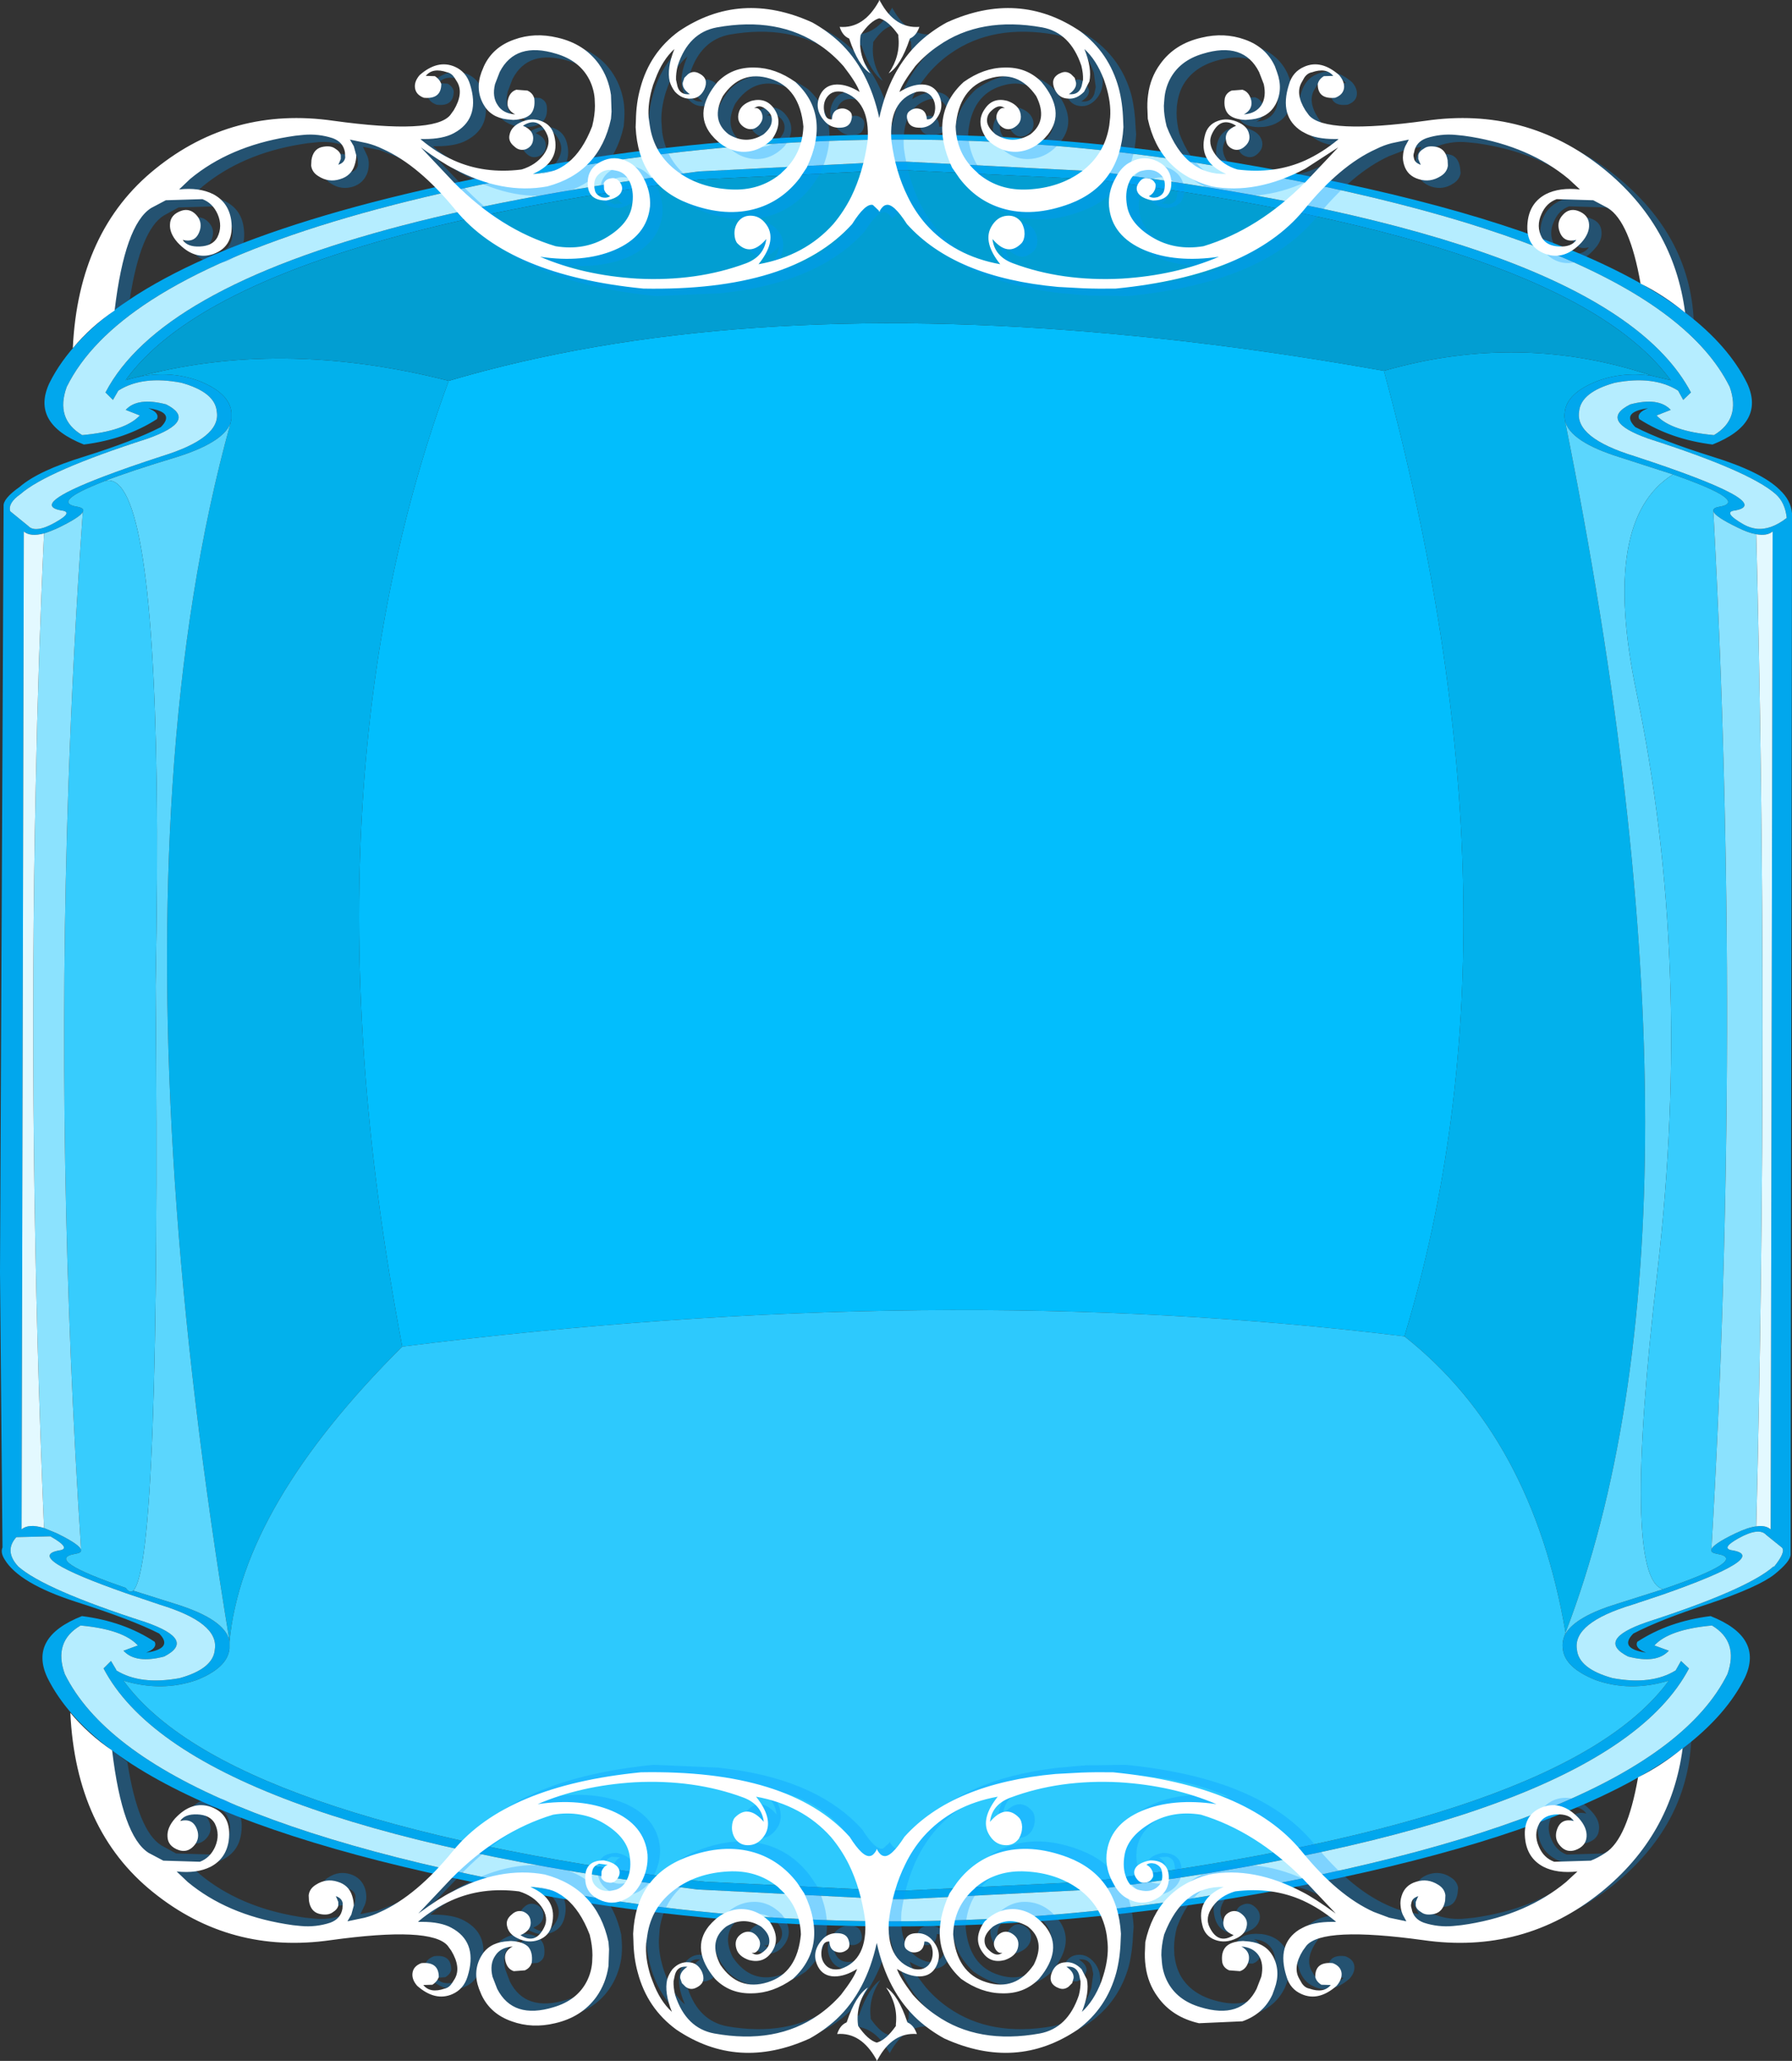 <?xml version="1.0" encoding="UTF-8" standalone="no"?>
<svg xmlns:xlink="http://www.w3.org/1999/xlink" height="372.05px" width="323.65px" xmlns="http://www.w3.org/2000/svg">
  <rect width="100%" height="100%" fill="#333333" stroke="none"/>
  <g transform="matrix(1.0, 0.0, 0.0, 1.0, 161.8, 186.0)">
    <path d="M120.85 -110.05 L120.85 -110.15 Q120.7 -110.85 120.8 -111.5 121.1 -115.05 126.8 -117.25 131.5 -118.95 136.6 -118.15 L139.95 -117.35 Q121.55 -142.6 36.4 -153.55 L36.35 -153.55 34.95 -153.65 2.1 -155.25 -1.25 -155.25 -34.15 -153.65 -35.55 -153.55 -35.65 -153.55 Q-94.05 -146.05 -121.05 -131.8 -133.2 -125.4 -138.95 -117.6 L-139.1 -117.35 -138.75 -117.45 -138.5 -117.55 -137.7 -117.75 Q-131.55 -119.3 -125.9 -117.25 -120.3 -115.05 -120.0 -111.5 L-120.0 -110.35 -120.2 -109.5 Q-121.65 -106.05 -130.0 -103.45 -138.3 -100.95 -143.05 -99.1 L-143.05 -99.05 -143.15 -99.05 Q-152.75 -95.3 -147.75 -94.5 -147.0 -94.35 -146.8 -94.05 -146.7 -93.85 -146.85 -93.55 -147.4 -92.6 -151.2 -90.75 -152.7 -90.05 -153.85 -89.7 -156.35 -89.05 -157.5 -90.05 L-157.9 90.1 Q-156.65 89.0 -153.85 89.85 L-151.55 90.8 Q-147.25 92.9 -147.15 93.85 L-147.15 93.9 Q-147.15 94.35 -148.15 94.5 -154.15 95.5 -139.1 100.65 -138.35 101.7 -137.75 101.15 L-130.3 103.5 Q-121.15 106.3 -120.35 110.25 L-120.35 110.4 -120.35 111.6 Q-120.65 115.05 -126.3 117.3 -132.6 119.5 -139.5 117.4 -121.15 142.6 -36.0 153.55 L-35.9 153.55 -34.5 153.7 -1.65 155.3 1.75 155.3 34.6 153.7 35.95 153.55 36.05 153.55 Q121.2 142.6 139.6 117.4 132.65 119.5 126.4 117.3 120.75 115.05 120.45 111.6 120.35 110.85 120.5 110.15 L120.6 109.75 120.75 109.35 121.0 108.85 Q122.85 105.8 130.35 103.5 L138.55 100.9 Q154.35 95.5 148.25 94.5 147.45 94.35 147.3 94.05 L147.3 93.7 Q147.6 92.75 151.65 90.8 153.85 89.75 155.4 89.55 157.1 89.3 158.0 90.1 L158.35 -90.05 Q157.35 -89.2 155.4 -89.55 153.95 -89.8 152.05 -90.75 147.9 -92.75 147.65 -93.7 147.5 -94.3 148.65 -94.5 154.4 -95.45 140.35 -100.35 L130.75 -103.45 Q121.75 -106.25 120.85 -110.05 M139.95 -112.0 L137.4 -111.0 Q140.0 -108.15 147.75 -107.45 152.65 -110.35 150.6 -116.15 137.1 -143.4 52.8 -156.85 1.3 -164.75 -52.0 -156.85 -110.05 -147.6 -134.5 -131.8 -145.55 -124.65 -149.75 -116.15 -151.85 -110.35 -146.95 -107.45 -139.2 -108.15 -136.55 -111.0 L-139.1 -112.0 Q-136.95 -114.35 -131.8 -113.0 -125.95 -110.05 -135.2 -106.8 -153.4 -100.95 -158.1 -96.8 -160.4 -95.2 -159.95 -93.7 L-156.7 -91.05 Q-155.85 -90.1 -153.85 -90.75 -152.95 -91.05 -151.8 -91.7 -148.4 -93.6 -150.75 -93.85 -156.4 -94.9 -143.15 -99.95 -138.85 -101.6 -132.55 -103.65 -121.85 -106.95 -122.65 -111.7 -122.95 -115.2 -129.05 -116.9 -136.05 -118.25 -140.4 -115.5 L-140.45 -115.45 -141.4 -113.8 -142.75 -115.15 Q-137.95 -124.35 -124.85 -131.8 -97.85 -147.2 -35.55 -155.05 L-1.25 -156.8 1.9 -156.8 2.1 -156.8 36.35 -155.05 Q128.7 -143.4 143.6 -115.15 L142.2 -113.8 141.3 -115.45 141.25 -115.5 Q136.85 -118.25 129.85 -116.9 123.7 -115.2 123.4 -111.7 122.65 -106.95 133.4 -103.65 159.05 -95.25 151.6 -93.85 149.15 -93.6 153.15 -91.3 154.25 -90.7 155.4 -90.55 158.0 -90.25 160.9 -92.5 160.6 -95.3 158.9 -96.8 154.2 -100.95 135.95 -106.8 126.75 -110.05 132.65 -113.0 137.75 -114.35 139.95 -112.0 M134.25 -110.35 Q133.75 -111.5 135.85 -112.3 130.85 -111.6 133.55 -108.9 138.4 -106.4 147.35 -103.6 156.3 -100.85 159.6 -97.6 161.65 -95.7 161.85 -93.35 L161.6 94.65 Q161.55 95.9 158.7 98.2 155.8 100.5 146.9 103.5 138.0 106.4 133.2 108.9 130.5 111.6 135.5 112.35 133.4 111.55 133.9 110.4 139.55 106.7 147.15 105.75 156.75 109.55 153.35 116.85 139.85 144.05 55.6 157.55 -0.9 166.0 -55.55 157.55 -139.8 144.05 -153.25 116.85 -156.65 109.55 -147.0 105.75 -139.45 106.7 -133.85 110.4 -133.35 111.55 -135.4 112.35 -130.4 111.6 -133.05 108.9 -137.95 106.4 -148.15 103.15 -158.35 99.85 -160.95 95.55 -161.75 94.3 -161.35 93.35 L-161.8 43.65 -161.15 -94.6 Q-161.3 -95.95 -158.25 -98.1 -154.85 -101.05 -146.5 -103.6 -137.6 -106.4 -132.75 -108.9 -130.05 -111.6 -135.0 -112.3 -132.95 -111.5 -133.45 -110.35 -139.1 -106.7 -146.65 -105.75 -156.25 -109.55 -152.9 -116.8 -148.9 -124.9 -138.6 -131.8 -114.35 -148.05 -55.15 -157.5 1.3 -165.95 56.0 -157.5 140.25 -144.05 153.75 -116.8 157.1 -109.55 147.5 -105.75 139.9 -106.7 134.25 -110.35 M158.5 96.8 L158.6 96.85 Q160.75 94.2 160.05 93.4 L157.2 91.1 Q155.9 89.65 152.2 91.7 148.8 93.6 151.2 93.9 157.8 95.1 138.55 101.85 L133.0 103.7 Q122.25 106.95 123.0 111.75 123.3 115.25 129.45 116.95 136.5 118.25 140.85 115.55 L140.9 115.45 141.8 113.85 143.25 115.2 Q128.35 143.45 35.95 155.1 L1.75 156.85 -1.45 156.85 -1.65 156.85 -35.9 155.1 Q-128.25 143.45 -143.1 115.2 L-141.75 113.85 -140.8 115.45 -140.8 115.55 Q-136.45 118.25 -129.35 116.95 -123.25 115.25 -123.0 111.75 -122.25 106.95 -132.9 103.7 L-139.1 101.6 Q-157.65 95.1 -151.15 93.9 -148.75 93.6 -152.7 91.35 L-158.85 91.5 Q-161.1 94.0 -158.5 96.8 -153.8 100.95 -135.5 106.85 -126.3 110.05 -132.15 113.05 -137.3 114.4 -139.5 112.0 L-136.9 111.05 Q-139.55 108.15 -147.25 107.45 -152.2 110.35 -150.1 116.2 -136.65 143.45 -52.4 156.9 -0.9 164.8 52.4 156.9 136.7 143.45 150.2 116.2 152.25 110.35 147.4 107.45 139.65 108.15 137.0 111.05 L139.6 112.0 Q137.4 114.4 132.25 113.05 126.35 110.05 135.6 106.85 153.8 100.95 158.5 96.8" fill="#01a7ed" fill-rule="evenodd" stroke="none"/>
    <path d="M139.95 -112.0 Q137.75 -114.35 132.65 -113.0 126.75 -110.05 135.95 -106.8 154.2 -100.95 158.9 -96.8 160.6 -95.3 160.9 -92.5 158.0 -90.25 155.4 -90.55 154.25 -90.7 153.15 -91.3 149.15 -93.6 151.6 -93.85 159.05 -95.25 133.4 -103.65 122.65 -106.95 123.4 -111.7 123.7 -115.2 129.85 -116.9 136.85 -118.25 141.25 -115.5 L141.3 -115.45 142.2 -113.8 143.6 -115.15 Q128.7 -143.4 36.35 -155.05 L2.1 -156.8 1.9 -156.8 -1.25 -156.8 -35.55 -155.05 Q-97.85 -147.2 -124.85 -131.8 -137.95 -124.35 -142.75 -115.15 L-141.4 -113.8 -140.45 -115.45 -140.4 -115.5 Q-136.05 -118.25 -129.05 -116.9 -122.95 -115.2 -122.65 -111.7 -121.85 -106.95 -132.55 -103.65 -138.85 -101.6 -143.15 -99.95 -156.4 -94.9 -150.75 -93.85 -148.4 -93.6 -151.8 -91.7 -152.95 -91.05 -153.85 -90.75 -155.85 -90.1 -156.7 -91.05 L-159.95 -93.7 Q-160.4 -95.2 -158.1 -96.8 -153.4 -100.95 -135.2 -106.8 -125.95 -110.05 -131.8 -113.0 -136.95 -114.35 -139.1 -112.0 L-136.55 -111.0 Q-139.2 -108.15 -146.95 -107.45 -151.85 -110.35 -149.75 -116.15 -145.55 -124.65 -134.5 -131.8 -110.05 -147.6 -52.0 -156.85 1.3 -164.75 52.8 -156.85 137.1 -143.4 150.6 -116.15 152.65 -110.35 147.75 -107.45 140.0 -108.15 137.4 -111.0 L139.95 -112.0 M158.5 96.8 Q153.8 100.95 135.6 106.85 126.35 110.05 132.25 113.05 137.4 114.4 139.6 112.0 L137.0 111.05 Q139.65 108.15 147.4 107.45 152.25 110.35 150.2 116.2 136.7 143.45 52.4 156.9 -0.9 164.8 -52.4 156.9 -136.65 143.45 -150.1 116.2 -152.2 110.35 -147.25 107.45 -139.55 108.15 -136.9 111.05 L-139.5 112.0 Q-137.3 114.4 -132.15 113.05 -126.3 110.05 -135.5 106.85 -153.8 100.95 -158.5 96.8 -161.1 94.0 -158.85 91.5 L-152.7 91.35 Q-148.75 93.6 -151.15 93.9 -157.65 95.1 -139.1 101.6 L-132.9 103.7 Q-122.25 106.95 -123.0 111.75 -123.25 115.25 -129.35 116.95 -136.45 118.25 -140.8 115.55 L-140.8 115.45 -141.75 113.85 -143.1 115.2 Q-128.25 143.45 -35.9 155.1 L-1.65 156.85 -1.45 156.85 1.75 156.85 35.95 155.1 Q128.35 143.45 143.25 115.2 L141.8 113.85 140.9 115.45 140.85 115.55 Q136.5 118.25 129.45 116.95 123.3 115.25 123.0 111.75 122.25 106.95 133.0 103.7 L138.55 101.85 Q157.8 95.1 151.2 93.9 148.8 93.6 152.2 91.7 155.9 89.65 157.2 91.1 L160.05 93.4 Q160.75 94.2 158.6 96.85 L158.5 96.8" fill="#b5edff" fill-rule="evenodd" stroke="none"/>
    <path d="M121.0 108.85 L120.75 109.35 120.9 108.8 121.0 108.85" fill="#42cffd" fill-rule="evenodd" stroke="none"/>
    <path d="M136.6 -118.15 Q131.5 -118.95 126.8 -117.25 121.1 -115.05 120.8 -111.5 120.7 -110.85 120.85 -110.15 L120.85 -110.05 Q149.75 33.65 120.95 108.75 114.95 73.45 91.85 55.25 114.9 -20.55 88.15 -119.05 112.85 -126.15 136.6 -118.15 M-120.35 110.4 L-120.35 110.25 Q-134.95 21.65 -130.65 -44.1 -128.3 -80.25 -120.2 -109.5 L-120.0 -110.35 -120.0 -111.5 Q-120.3 -115.05 -125.9 -117.25 -131.55 -119.3 -137.7 -117.75 -111.45 -125.05 -80.75 -117.25 -93.25 -83.4 -96.1 -44.1 -99.5 2.6 -89.15 57.1 -118.05 85.85 -120.35 110.4 M-138.75 -117.45 L-139.1 -117.35 -138.95 -117.6 -138.75 -117.45" fill="#02b1ec" fill-rule="evenodd" stroke="none"/>
    <path d="M88.15 -119.05 Q114.9 -20.55 91.85 55.25 7.4 44.9 -89.15 57.1 -99.5 2.6 -96.1 -44.1 -93.25 -83.4 -80.75 -117.25 -30.15 -132.2 39.95 -125.65 63.0 -123.55 88.15 -119.05" fill="#02befd" fill-rule="evenodd" stroke="none"/>
    <path d="M120.75 109.35 L120.6 109.75 120.5 110.15 Q120.35 110.85 120.45 111.6 120.75 115.05 126.4 117.3 132.65 119.5 139.6 117.4 121.2 142.6 36.05 153.55 L35.95 153.55 34.6 153.7 1.75 155.3 -1.65 155.3 -34.5 153.7 -35.9 153.55 -36.0 153.55 Q-121.15 142.6 -139.5 117.4 -132.6 119.5 -126.3 117.3 -120.65 115.05 -120.35 111.6 L-120.35 110.4 Q-118.05 85.85 -89.15 57.1 7.4 44.9 91.85 55.25 114.95 73.45 120.95 108.75 L120.9 108.8 120.75 109.35" fill="#2dc9fd" fill-rule="evenodd" stroke="none"/>
    <path d="M-137.7 -117.75 L-138.5 -117.55 -138.75 -117.45 -138.95 -117.6 Q-133.2 -125.4 -121.05 -131.8 -94.05 -146.05 -35.65 -153.55 L-35.55 -153.5 -35.55 -153.55 -34.15 -153.65 -1.25 -155.25 2.1 -155.25 34.95 -153.65 36.35 -153.55 36.4 -153.55 Q121.55 -142.6 139.95 -117.35 L136.6 -118.15 Q112.85 -126.15 88.15 -119.05 63.0 -123.55 39.95 -125.65 -30.15 -132.2 -80.75 -117.25 -111.45 -125.05 -137.7 -117.75" fill="#029ed2" fill-rule="evenodd" stroke="none"/>
    <path d="M120.85 -110.05 Q121.75 -106.25 130.75 -103.45 L140.35 -100.35 Q127.25 -92.2 133.75 -61.05 143.95 -12.0 137.55 43.45 131.1 98.9 138.55 100.9 L130.35 103.5 Q122.85 105.8 121.0 108.85 L120.9 108.8 120.95 108.75 Q149.75 33.65 120.85 -110.05 M-120.35 110.25 Q-121.15 106.3 -130.3 103.5 L-137.75 101.15 Q-132.75 96.6 -133.7 -8.0 -133.3 -28.3 -133.5 -44.1 -134.3 -102.2 -143.05 -99.1 -138.3 -100.95 -130.0 -103.45 -121.65 -106.05 -120.2 -109.5 -128.3 -80.25 -130.65 -44.1 -134.95 21.65 -120.35 110.25" fill="#5bd6fd" fill-rule="evenodd" stroke="none"/>
    <path d="M140.35 -100.35 Q154.4 -95.45 148.65 -94.5 147.5 -94.3 147.65 -93.7 152.75 0.85 147.3 93.7 L147.3 94.05 Q147.45 94.35 148.25 94.5 154.35 95.5 138.55 100.9 131.1 98.9 137.55 43.45 143.95 -12.0 133.75 -61.05 127.25 -92.2 140.35 -100.35 M-137.75 101.15 Q-138.35 101.7 -139.1 100.65 -154.15 95.5 -148.15 94.5 -147.15 94.35 -147.15 93.9 L-147.15 93.85 Q-151.75 23.7 -149.45 -44.1 -148.6 -69.0 -146.85 -93.55 -146.7 -93.85 -146.8 -94.05 -147.0 -94.35 -147.75 -94.5 -152.75 -95.3 -143.15 -99.05 L-143.05 -99.05 -143.05 -99.1 Q-134.3 -102.2 -133.5 -44.1 -133.3 -28.3 -133.7 -8.0 -132.75 96.6 -137.75 101.15" fill="#37ccfd" fill-rule="evenodd" stroke="none"/>
    <path d="M147.65 -93.7 Q147.9 -92.75 152.05 -90.75 153.95 -89.8 155.4 -89.55 157.65 -1.2 155.4 89.55 153.85 89.75 151.65 90.8 147.6 92.75 147.3 93.7 152.75 0.85 147.65 -93.7 M-147.15 93.85 Q-147.25 92.9 -151.55 90.8 L-153.85 89.85 Q-156.75 21.25 -155.35 -44.1 -154.9 -67.1 -153.85 -89.7 -152.7 -90.05 -151.2 -90.75 -147.4 -92.6 -146.85 -93.55 -148.6 -69.0 -149.45 -44.1 -151.75 23.7 -147.15 93.85" fill="#8be2fe" fill-rule="evenodd" stroke="none"/>
    <path d="M155.4 -89.55 Q157.35 -89.2 158.35 -90.05 L158.0 90.1 Q157.1 89.3 155.4 89.55 157.65 -1.2 155.4 -89.55 M-153.85 89.85 Q-156.65 89.0 -157.9 90.1 L-157.5 -90.05 Q-156.35 -89.05 -153.85 -89.7 -154.9 -67.1 -155.35 -44.1 -156.75 21.25 -153.85 89.85" fill="#e3f9ff" fill-rule="evenodd" stroke="none"/>
    <path d="M-6.15 -177.6 L-6.2 -177.75 Q-7.35 -178.2 -7.9 -179.8 -3.55 -179.45 -0.8 -184.4 L-0.75 -184.45 -0.7 -184.5 -0.7 -184.65 -0.7 -184.55 -0.6 -184.65 -0.6 -184.5 -0.6 -184.45 -0.55 -184.4 Q2.2 -179.45 6.55 -179.8 5.95 -178.2 4.85 -177.75 L4.8 -177.6 Q3.15 -172.85 1.0 -171.4 3.1 -174.6 2.75 -178.1 L2.75 -178.4 Q0.95 -180.95 -0.7 -181.35 -2.35 -180.95 -4.1 -178.4 L-4.1 -178.1 Q-4.5 -174.6 -2.35 -171.4 -4.5 -172.85 -6.15 -177.6 M130.85 -147.1 L128.2 -148.55 121.6 -148.75 Q119.7 -148.05 118.85 -146.0 117.85 -143.85 118.9 -141.85 119.75 -140.25 122.1 -140.15 124.3 -140.05 125.15 -141.35 122.65 -140.7 122.05 -143.3 121.65 -144.75 122.8 -145.9 123.9 -147.1 125.4 -146.6 127.35 -145.95 127.45 -144.15 127.6 -142.55 126.1 -140.95 123.1 -137.65 119.6 -138.8 115.75 -140.25 116.45 -145.0 116.9 -148.15 119.65 -149.6 122.15 -150.95 125.85 -150.5 L123.8 -152.35 Q116.7 -158.2 106.15 -159.95 L104.85 -160.15 103.35 -160.3 Q100.65 -160.6 98.05 -159.7 96.15 -159.0 95.85 -157.2 L95.8 -156.2 Q95.9 -155.45 96.7 -155.05 L97.05 -154.95 96.85 -155.35 96.65 -156.05 96.65 -156.65 Q96.7 -157.3 97.65 -157.85 98.5 -158.45 100.0 -158.1 101.55 -157.8 101.9 -155.75 L102.0 -154.75 Q101.8 -153.55 100.65 -152.85 98.8 -151.65 96.75 -152.3 94.7 -152.95 94.1 -154.95 93.8 -155.8 93.85 -156.7 93.9 -157.5 94.25 -158.25 L94.9 -159.5 91.9 -158.9 89.05 -157.8 Q82.5 -154.8 75.9 -146.7 66.25 -134.95 41.95 -132.55 L34.65 -132.65 34.3 -132.7 34.05 -132.7 29.5 -133.1 Q12.45 -135.15 4.25 -144.25 1.85 -148.05 0.5 -147.65 L-0.6 -146.6 -0.6 -146.4 -0.7 -146.5 -0.7 -146.4 -0.7 -146.6 Q-1.35 -147.55 -1.85 -147.65 -3.2 -148.05 -5.6 -144.25 -13.3 -135.65 -28.9 -133.4 L-31.65 -133.05 -43.3 -132.55 Q-67.6 -134.95 -77.25 -146.7 -83.85 -154.8 -90.4 -157.8 L-93.2 -158.9 -96.25 -159.5 -95.65 -158.25 Q-95.25 -157.5 -95.2 -156.7 -95.15 -155.8 -95.4 -154.95 -96.05 -152.95 -98.05 -152.3 -100.15 -151.65 -102.0 -152.85 -103.2 -153.55 -103.35 -154.75 L-103.3 -155.75 Q-102.95 -157.8 -101.45 -158.1 -99.9 -158.45 -99.0 -157.85 -98.1 -157.3 -98.0 -156.65 L-98.0 -156.05 -98.2 -155.35 -98.4 -154.95 -98.05 -155.05 Q-97.3 -155.45 -97.15 -156.2 L-97.2 -157.2 Q-97.55 -159.0 -99.45 -159.7 -102.0 -160.6 -104.7 -160.3 L-106.2 -160.15 -107.5 -159.95 Q-118.1 -158.2 -125.2 -152.35 L-127.2 -150.5 Q-123.5 -150.95 -121.0 -149.6 -118.25 -148.15 -117.8 -145.0 -117.1 -140.25 -120.95 -138.8 -124.45 -137.65 -127.45 -140.95 -128.95 -142.55 -128.85 -144.15 -128.8 -145.95 -126.75 -146.6 -125.3 -147.1 -124.15 -145.9 -123.05 -144.75 -123.4 -143.3 -124.1 -140.7 -126.5 -141.35 -125.7 -140.05 -123.45 -140.15 -121.15 -140.25 -120.3 -141.85 -119.3 -143.85 -120.25 -146.0 -121.05 -148.05 -122.95 -148.75 L-129.55 -148.55 -132.2 -147.1 Q-136.4 -144.5 -138.35 -132.05 L-144.8 -127.05 -147.0 -124.95 Q-145.35 -143.0 -131.4 -154.25 -117.5 -165.45 -99.3 -162.95 -81.15 -160.35 -78.2 -163.85 L-77.55 -164.8 Q-75.7 -167.75 -76.95 -169.85 L-77.35 -170.6 Q-77.95 -171.45 -78.8 -171.7 -81.35 -172.5 -82.65 -171.0 L-80.95 -170.9 Q-80.05 -170.4 -79.85 -169.55 -79.85 -166.7 -82.95 -167.1 -84.45 -167.65 -84.6 -168.85 -84.75 -170.0 -83.75 -171.15 -80.5 -174.0 -77.35 -172.6 -75.35 -171.75 -74.6 -169.4 -72.75 -163.65 -76.95 -161.0 L-77.55 -160.65 Q-79.5 -159.6 -82.9 -159.6 L-83.6 -159.6 -83.45 -159.45 Q-80.7 -157.15 -77.55 -155.75 -72.05 -153.25 -65.3 -154.1 -62.75 -154.95 -61.3 -156.75 -59.85 -158.8 -60.8 -160.65 -62.35 -163.7 -65.05 -161.95 -62.95 -161.1 -63.25 -159.25 -63.5 -158.15 -64.6 -157.75 -65.75 -157.35 -66.65 -158.2 -67.75 -159.15 -67.45 -160.45 -67.15 -161.85 -65.65 -162.5 -63.65 -163.55 -61.75 -162.85 -59.9 -162.15 -59.4 -160.15 -58.25 -155.55 -63.25 -153.25 -56.0 -153.05 -52.55 -161.9 -52.05 -163.85 -52.0 -165.6 L-52.15 -166.85 Q-52.3 -168.75 -53.1 -170.3 -54.8 -173.7 -59.1 -175.0 -66.45 -177.2 -69.25 -171.7 L-70.1 -169.45 Q-70.65 -167.15 -69.65 -165.7 -68.65 -164.2 -66.5 -164.05 -68.1 -164.9 -67.8 -166.5 -67.55 -168.05 -66.25 -168.45 L-64.25 -168.3 Q-63.2 -167.85 -63.05 -166.85 -62.85 -165.05 -63.7 -164.15 -64.65 -163.1 -66.8 -163.05 L-67.9 -163.1 Q-70.85 -163.5 -72.2 -165.8 -73.65 -168.45 -72.5 -171.65 L-72.1 -172.7 Q-70.5 -176.15 -66.7 -177.5 -63.0 -178.85 -58.85 -177.95 -54.05 -176.85 -51.4 -173.15 -49.65 -170.7 -49.15 -167.55 -48.95 -166.1 -49.05 -164.5 L-49.15 -163.2 Q-51.3 -153.5 -60.7 -151.0 -68.75 -149.5 -77.55 -154.2 -79.65 -155.2 -83.55 -158.05 L-77.55 -151.75 Q-69.1 -143.2 -59.2 -140.2 -53.95 -139.4 -49.85 -141.85 -45.95 -144.25 -45.35 -147.55 -45.0 -149.8 -45.7 -151.55 -46.4 -153.55 -48.2 -153.85 -50.25 -154.35 -51.4 -153.25 -52.55 -152.2 -52.05 -150.3 -51.85 -149.45 -50.85 -149.15 L-49.35 -149.25 Q-50.1 -149.65 -50.45 -150.5 -50.7 -151.3 -50.45 -151.6 -50.0 -152.35 -49.15 -152.5 -48.25 -152.65 -47.7 -151.9 -46.7 -150.7 -47.5 -149.7 -48.15 -148.8 -50.0 -148.45 -53.4 -148.5 -53.4 -151.6 -53.4 -154.3 -50.9 -155.55 -48.55 -156.7 -46.1 -155.5 -44.4 -154.65 -43.25 -152.5 -42.0 -150.05 -42.15 -147.45 -42.7 -142.05 -48.55 -139.5 -54.15 -137.2 -62.0 -138.35 -54.2 -134.95 -44.4 -134.4 -33.7 -133.8 -24.85 -137.15 -21.45 -138.35 -21.1 -141.5 -23.95 -138.25 -26.35 -140.75 -26.85 -141.3 -26.9 -142.4 -26.95 -143.6 -26.25 -144.6 -25.3 -145.85 -23.65 -145.75 -21.95 -145.6 -20.8 -143.65 -19.35 -140.9 -22.45 -137.0 -14.1 -138.5 -9.05 -144.25 -7.15 -146.45 -5.75 -149.2 -3.6 -153.55 -2.8 -159.2 -2.3 -166.5 -7.3 -168.05 -9.0 -168.4 -9.95 -167.45 -10.85 -166.5 -10.75 -165.05 -10.6 -163.05 -9.25 -163.1 -9.2 -164.6 -8.1 -164.95 -7.1 -165.35 -6.2 -164.7 -5.4 -164.15 -5.85 -162.8 -6.2 -161.65 -7.75 -161.6 -9.25 -161.5 -10.35 -162.55 -12.75 -164.95 -11.3 -167.7 -10.4 -169.4 -8.35 -169.4 -6.4 -169.4 -4.3 -168.1 -4.75 -169.65 -7.15 -172.7 -9.1 -174.9 -11.3 -176.4 -18.95 -181.7 -30.05 -179.75 -35.2 -178.75 -37.15 -172.85 -37.5 -171.4 -37.45 -170.3 L-37.2 -169.1 Q-36.7 -167.45 -34.9 -167.7 -36.35 -168.6 -36.2 -169.7 L-35.9 -170.6 -35.3 -171.25 Q-34.45 -171.9 -33.5 -171.5 L-33.0 -171.3 Q-31.5 -170.45 -32.35 -168.5 -33.1 -166.95 -34.7 -166.85 -36.35 -166.7 -37.6 -168.2 -38.3 -168.95 -38.55 -170.0 -39.15 -172.3 -37.65 -175.8 -39.9 -173.9 -41.2 -170.35 L-41.55 -169.35 Q-42.55 -166.1 -42.3 -163.45 L-42.2 -162.1 Q-41.4 -156.8 -37.15 -153.7 -33.15 -150.8 -27.6 -150.45 -22.4 -150.2 -18.6 -153.25 L-18.25 -153.6 Q-14.65 -156.8 -14.45 -161.85 -15.0 -168.85 -20.45 -170.5 -25.7 -172.15 -29.0 -167.3 -31.15 -163.0 -27.95 -160.4 -24.65 -158.45 -21.6 -160.4 -20.4 -161.45 -20.15 -162.5 -19.9 -163.8 -20.85 -164.7 -22.3 -166.0 -23.35 -165.1 -22.6 -165.35 -22.1 -164.5 -21.6 -163.65 -21.95 -162.95 -22.4 -161.9 -23.3 -161.45 -24.3 -161.1 -25.2 -161.8 -26.55 -162.75 -26.1 -164.4 -25.6 -165.85 -23.7 -166.5 -21.25 -167.1 -19.75 -165.1 -17.85 -162.55 -20.15 -159.55 -22.55 -157.1 -25.55 -157.3 -28.75 -157.5 -31.05 -160.35 -34.4 -164.5 -29.95 -169.9 -27.2 -172.6 -23.2 -172.5 -19.5 -172.45 -15.85 -169.9 -9.35 -163.9 -13.8 -154.4 L-15.1 -152.5 Q-18.2 -148.45 -22.75 -147.05 -28.35 -145.35 -35.15 -147.95 -44.2 -151.4 -44.75 -161.75 L-44.7 -163.0 Q-44.65 -166.1 -43.9 -168.8 -42.2 -175.2 -36.9 -179.0 -25.85 -186.5 -12.85 -180.6 -10.15 -179.2 -8.0 -177.2 -2.55 -172.15 -0.7 -163.35 1.2 -172.15 6.7 -177.2 8.8 -179.2 11.5 -180.6 24.5 -186.5 35.55 -179.0 40.8 -175.2 42.55 -168.8 43.2 -166.1 43.3 -163.0 L43.4 -161.75 Q42.8 -151.4 33.75 -147.95 27.0 -145.35 21.4 -147.05 16.8 -148.45 13.75 -152.5 13.05 -153.4 12.5 -154.4 8.0 -163.9 14.5 -169.9 18.15 -172.45 21.85 -172.5 25.85 -172.6 28.6 -169.9 33.05 -164.5 29.7 -160.35 27.4 -157.5 24.2 -157.3 21.15 -157.1 18.75 -159.55 16.5 -162.55 18.4 -165.1 19.9 -167.1 22.4 -166.5 24.25 -165.85 24.75 -164.4 25.2 -162.75 23.9 -161.8 22.95 -161.1 21.95 -161.45 21.0 -161.9 20.55 -162.95 20.2 -163.65 20.75 -164.5 21.25 -165.35 22.0 -165.1 20.95 -166.0 19.5 -164.7 18.55 -163.8 18.85 -162.5 19.05 -161.45 20.25 -160.4 23.3 -158.45 26.6 -160.4 29.8 -163.0 27.65 -167.3 24.3 -172.15 19.1 -170.5 13.65 -168.85 13.05 -161.85 13.3 -156.8 16.85 -153.6 L17.25 -153.25 Q21.0 -150.2 26.2 -150.45 31.75 -150.8 35.75 -153.7 40.0 -156.8 40.85 -162.1 L41.0 -163.45 Q41.15 -166.1 40.15 -169.35 L39.85 -170.35 Q38.45 -173.9 36.35 -175.8 37.8 -172.3 37.2 -170.0 36.9 -168.95 36.25 -168.2 34.95 -166.7 33.35 -166.85 31.75 -166.95 30.95 -168.5 30.1 -170.45 31.7 -171.3 L32.15 -171.5 Q33.1 -171.9 33.95 -171.25 L34.55 -170.6 34.9 -169.7 Q34.95 -168.6 33.5 -167.7 35.3 -167.45 35.85 -169.1 L36.1 -170.3 35.75 -172.85 Q33.8 -178.75 28.7 -179.75 17.55 -181.7 9.95 -176.4 7.75 -174.9 5.85 -172.7 3.4 -169.65 2.95 -168.1 5.05 -169.4 7.0 -169.4 9.05 -169.4 9.95 -167.7 11.4 -164.95 9.0 -162.55 7.9 -161.5 6.35 -161.6 4.85 -161.65 4.45 -162.8 4.0 -164.15 4.85 -164.7 5.7 -165.35 6.75 -164.95 7.8 -164.6 7.85 -163.1 9.2 -163.05 9.4 -165.05 9.45 -166.5 8.6 -167.45 7.6 -168.4 5.95 -168.05 0.95 -166.5 1.45 -159.2 2.25 -153.55 4.4 -149.2 5.8 -146.45 7.7 -144.25 12.75 -138.5 21.15 -137.0 18.0 -140.9 19.45 -143.65 20.5 -145.6 22.3 -145.75 23.9 -145.85 24.9 -144.6 25.55 -143.6 25.55 -142.4 25.5 -141.3 24.95 -140.75 22.6 -138.25 19.8 -141.5 20.1 -138.35 23.45 -137.15 32.35 -133.8 43.1 -134.4 52.85 -134.95 60.65 -138.35 52.75 -137.2 47.25 -139.5 41.25 -142.05 40.8 -147.45 40.6 -150.05 41.9 -152.5 43.0 -154.65 44.75 -155.5 47.1 -156.7 49.55 -155.55 52.05 -154.3 52.05 -151.6 52.05 -148.5 48.65 -148.45 46.8 -148.8 46.15 -149.7 45.35 -150.7 46.35 -151.9 46.9 -152.65 47.8 -152.5 48.65 -152.35 49.15 -151.6 L49.1 -150.5 Q48.7 -149.65 47.95 -149.25 L49.5 -149.15 Q50.5 -149.45 50.7 -150.3 51.2 -152.2 50.05 -153.25 48.8 -154.35 46.9 -153.85 45.05 -153.55 44.35 -151.55 43.65 -149.8 44.0 -147.55 44.6 -144.25 48.5 -141.85 52.6 -139.4 57.85 -140.2 67.7 -143.2 76.2 -151.75 L82.2 -158.05 Q78.2 -155.2 76.2 -154.2 67.35 -149.5 59.3 -151.0 49.85 -153.5 47.75 -163.2 L47.7 -164.5 Q47.6 -166.1 47.8 -167.55 48.25 -170.7 50.05 -173.15 52.6 -176.85 57.45 -177.95 61.6 -178.85 65.35 -177.5 69.15 -176.15 70.75 -172.7 L71.15 -171.65 Q72.3 -168.45 70.85 -165.8 69.5 -163.5 66.55 -163.1 L65.45 -163.05 Q63.25 -163.1 62.35 -164.15 61.45 -165.05 61.7 -166.85 61.85 -167.85 62.9 -168.3 L64.85 -168.45 Q66.15 -168.05 66.45 -166.5 66.7 -164.9 65.15 -164.05 67.3 -164.2 68.3 -165.7 69.3 -167.15 68.75 -169.45 L67.9 -171.7 Q65.05 -177.2 57.75 -175.0 53.45 -173.7 51.7 -170.3 50.95 -168.75 50.75 -166.85 L50.7 -165.6 Q50.7 -163.85 51.2 -161.9 54.6 -153.05 61.9 -153.25 56.9 -155.55 58.05 -160.15 58.55 -162.15 60.45 -162.85 62.2 -163.55 64.3 -162.5 65.8 -161.85 66.15 -160.45 66.4 -159.15 65.3 -158.2 64.35 -157.35 63.25 -157.75 62.05 -158.15 61.9 -159.25 61.55 -161.1 63.7 -161.95 61.0 -163.7 59.5 -160.65 58.45 -158.8 59.95 -156.75 61.4 -154.95 63.95 -154.1 70.65 -153.25 76.2 -155.75 79.25 -157.15 82.05 -159.45 L82.25 -159.6 81.55 -159.6 Q78.15 -159.6 76.2 -160.65 L75.65 -161.0 Q71.4 -163.65 73.25 -169.4 74.0 -171.75 76.0 -172.6 79.1 -174.0 82.4 -171.15 83.4 -170.0 83.25 -168.85 83.1 -167.65 81.6 -167.1 78.45 -166.7 78.5 -169.55 78.7 -170.4 79.65 -170.9 L81.3 -171.0 Q79.95 -172.5 77.45 -171.7 76.6 -171.45 76.05 -170.6 L75.6 -169.85 Q74.35 -167.75 76.2 -164.8 L76.85 -163.85 Q79.8 -160.35 97.95 -162.95 116.1 -165.45 130.05 -154.25 143.35 -143.5 144.1 -128.2 L136.7 -133.6 Q134.7 -144.65 130.85 -147.1" fill="#0099ff" fill-opacity="0.302" fill-rule="evenodd" stroke="none"/>
    <path d="M68.45 -174.05 L68.85 -172.95 Q70.0 -169.8 68.55 -167.1 67.25 -164.8 64.3 -164.45 L63.15 -164.35 Q60.95 -164.45 60.05 -165.4 59.15 -166.4 59.4 -168.2 59.6 -169.2 60.65 -169.65 L62.6 -169.8 Q63.85 -169.4 64.2 -167.8 64.45 -166.2 62.85 -165.35 65.0 -165.5 66.0 -167.0 66.95 -168.5 66.45 -170.8 L65.6 -173.0 Q62.8 -178.55 55.45 -176.3 51.2 -175.05 49.45 -171.6 48.65 -170.0 48.5 -168.2 L48.4 -166.9 Q48.4 -165.2 48.9 -163.2 52.3 -154.35 59.65 -154.6 54.6 -156.8 55.8 -161.5 56.25 -163.45 58.1 -164.15 59.95 -164.85 62.0 -163.85 63.55 -163.1 63.8 -161.75 64.1 -160.5 63.0 -159.55 62.05 -158.7 60.95 -159.05 59.8 -159.5 59.65 -160.55 59.25 -162.4 61.45 -163.3 58.7 -165.05 57.15 -161.95 56.2 -160.15 57.7 -158.1 59.05 -156.2 61.7 -155.4 68.4 -154.55 73.95 -157.05 77.0 -158.45 79.8 -160.75 L79.95 -160.9 79.25 -160.9 Q75.9 -160.9 73.95 -161.95 L73.3 -162.3 Q69.15 -164.95 71.0 -170.75 71.65 -173.05 73.75 -173.95 76.8 -175.3 80.05 -172.45 81.05 -171.3 80.95 -170.15 80.8 -168.9 79.35 -168.35 76.15 -168.05 76.2 -170.85 76.4 -171.7 77.3 -172.25 L79.0 -172.3 Q77.7 -173.85 75.15 -172.95 74.3 -172.8 73.75 -171.95 L73.3 -171.15 Q72.1 -169.1 73.95 -166.1 L74.6 -165.2 Q77.55 -161.7 95.7 -164.2 113.8 -166.8 127.8 -155.55 140.5 -145.3 142.55 -129.55 138.6 -132.8 134.5 -134.8 132.55 -145.95 128.6 -148.45 L125.95 -149.85 119.35 -150.05 Q117.45 -149.35 116.6 -147.35 115.6 -145.15 116.65 -143.15 117.5 -141.6 119.8 -141.5 122.05 -141.4 122.9 -142.7 120.4 -142.05 119.75 -144.6 119.4 -146.1 120.5 -147.25 121.6 -148.45 123.15 -147.95 125.1 -147.25 125.2 -145.5 125.3 -143.9 123.85 -142.25 120.8 -138.95 117.35 -140.15 113.45 -141.55 114.15 -146.3 114.65 -149.5 117.4 -150.95 119.85 -152.2 123.55 -151.8 L121.5 -153.7 Q114.45 -159.55 103.9 -161.3 L102.55 -161.5 101.1 -161.65 Q98.4 -161.9 95.8 -161.05 93.9 -160.35 93.6 -158.5 93.4 -157.95 93.55 -157.55 93.65 -156.75 94.45 -156.4 94.6 -156.3 94.8 -156.25 L94.6 -156.7 94.35 -157.3 94.35 -157.95 Q94.45 -158.65 95.4 -159.2 96.2 -159.8 97.75 -159.45 99.3 -159.05 99.65 -157.1 L99.7 -156.1 Q99.55 -154.9 98.4 -154.2 96.5 -153.0 94.45 -153.65 92.4 -154.25 91.8 -156.2 91.5 -157.15 91.6 -157.95 91.65 -158.8 92.0 -159.6 L92.65 -160.8 89.55 -160.15 Q88.15 -159.8 86.75 -159.1 80.2 -156.15 73.65 -148.05 63.95 -136.3 39.7 -133.9 36.65 -133.85 33.95 -133.95 L29.3 -134.2 Q10.65 -135.9 2.0 -145.55 -0.45 -149.35 -1.75 -149.0 -2.35 -148.9 -2.9 -147.95 L-2.9 -147.75 -3.0 -147.85 -3.05 -147.75 -3.05 -147.95 -4.15 -149.0 Q-5.5 -149.35 -7.9 -145.55 -18.85 -133.4 -45.6 -133.9 -69.85 -136.3 -79.5 -148.05 -86.1 -156.15 -92.65 -159.1 -94.1 -159.8 -95.5 -160.15 L-98.6 -160.8 -97.9 -159.6 -97.45 -157.95 Q-97.45 -157.15 -97.75 -156.2 -98.35 -154.25 -100.4 -153.65 -102.45 -153.0 -104.3 -154.2 -105.45 -154.9 -105.6 -156.1 L-105.55 -157.1 Q-105.25 -159.05 -103.7 -159.45 -102.15 -159.8 -101.3 -159.2 -100.4 -158.65 -100.25 -157.95 L-100.25 -157.3 -100.5 -156.7 -100.7 -156.25 -100.35 -156.4 Q-99.6 -156.75 -99.45 -157.55 L-99.5 -158.5 Q-99.8 -160.35 -101.7 -161.05 -104.3 -161.9 -107.0 -161.65 L-108.45 -161.5 -109.75 -161.3 Q-120.4 -159.55 -127.45 -153.7 L-129.45 -151.8 Q-125.8 -152.2 -123.3 -150.95 -120.55 -149.5 -120.05 -146.3 -119.4 -141.55 -123.25 -140.15 -126.7 -138.95 -129.75 -142.25 -131.2 -143.9 -131.1 -145.5 -131.05 -147.25 -129.05 -147.95 -127.55 -148.45 -126.4 -147.25 -125.3 -146.1 -125.65 -144.6 -126.35 -142.05 -128.8 -142.7 -128.0 -141.4 -125.7 -141.5 -123.4 -141.6 -122.55 -143.15 -121.55 -145.15 -122.5 -147.35 -123.4 -149.35 -125.25 -150.05 L-131.85 -149.85 -134.5 -148.45 Q-139.25 -145.45 -141.1 -129.95 -145.35 -127.1 -148.65 -123.15 -147.65 -144.35 -133.7 -155.55 -119.75 -166.8 -101.6 -164.2 -83.5 -161.7 -80.5 -165.2 L-79.85 -166.1 Q-78.05 -169.1 -79.2 -171.15 L-79.7 -171.95 Q-80.25 -172.8 -81.05 -172.95 -83.65 -173.85 -84.9 -172.3 L-83.25 -172.25 Q-82.4 -171.7 -82.1 -170.85 -82.1 -168.05 -85.25 -168.35 -86.7 -168.9 -86.85 -170.15 -87.0 -171.3 -86.0 -172.45 -82.75 -175.3 -79.65 -173.95 -77.6 -173.05 -76.9 -170.75 -75.1 -164.95 -79.25 -162.3 L-79.85 -161.95 Q-81.8 -160.9 -85.15 -160.9 L-85.85 -160.9 -85.7 -160.75 Q-82.95 -158.45 -79.85 -157.05 -74.3 -154.55 -67.6 -155.4 -65.0 -156.2 -63.6 -158.1 -62.15 -160.15 -63.1 -161.95 -64.65 -165.05 -67.35 -163.3 -65.2 -162.4 -65.55 -160.55 -65.75 -159.5 -66.85 -159.05 -68.0 -158.7 -68.9 -159.55 -70.1 -160.5 -69.75 -161.75 -69.45 -163.1 -67.9 -163.85 -65.9 -164.85 -64.05 -164.15 -62.15 -163.45 -61.7 -161.5 -60.5 -156.8 -65.55 -154.6 -58.25 -154.35 -54.85 -163.2 -54.35 -165.2 -54.35 -166.9 L-54.4 -168.2 Q-54.55 -170.0 -55.35 -171.6 -57.1 -175.05 -61.35 -176.3 -68.7 -178.55 -71.55 -173.0 L-72.4 -170.8 Q-72.95 -168.5 -71.9 -167.0 -70.95 -165.5 -68.75 -165.35 -70.4 -166.2 -70.1 -167.8 -69.8 -169.4 -68.55 -169.8 L-66.55 -169.65 Q-65.55 -169.2 -65.3 -168.2 -65.1 -166.4 -65.95 -165.4 -66.9 -164.45 -69.1 -164.35 L-70.2 -164.45 Q-73.15 -164.8 -74.45 -167.1 -76.0 -169.8 -74.85 -172.95 L-74.4 -174.05 Q-72.8 -177.5 -68.95 -178.85 -65.25 -180.2 -61.1 -179.2 -56.3 -178.1 -53.65 -174.45 -51.9 -172.0 -51.45 -168.85 L-51.35 -165.85 -51.45 -164.55 Q-53.55 -154.85 -62.95 -152.35 -71.05 -150.85 -79.85 -155.55 -81.9 -156.55 -85.8 -159.4 L-79.85 -153.1 Q-71.4 -144.55 -61.45 -141.55 -56.25 -140.7 -52.15 -143.2 -48.2 -145.6 -47.65 -148.85 -47.25 -151.15 -47.95 -152.9 -48.75 -154.9 -50.55 -155.2 -52.5 -155.65 -53.65 -154.55 -54.8 -153.55 -54.35 -151.6 -54.15 -150.8 -53.15 -150.4 -52.2 -150.15 -51.6 -150.6 -52.4 -150.95 -52.7 -151.8 L-52.75 -152.95 Q-52.35 -153.7 -51.45 -153.8 -50.6 -154.0 -49.95 -153.25 -49.0 -152.05 -49.8 -151.0 -50.5 -150.15 -52.3 -149.8 -55.7 -149.8 -55.65 -152.95 -55.7 -155.6 -53.2 -156.85 -50.8 -158.05 -48.4 -156.8 -46.7 -156.0 -45.55 -153.8 -44.25 -151.4 -44.4 -148.75 -44.95 -143.35 -50.85 -140.85 -56.45 -138.5 -64.25 -139.65 -56.45 -136.3 -46.75 -135.7 -36.0 -135.15 -27.1 -138.45 -23.8 -139.7 -23.4 -142.85 -26.2 -139.55 -28.65 -142.1 -29.1 -142.65 -29.15 -143.75 -29.2 -144.9 -28.55 -145.9 -27.6 -147.2 -25.95 -147.05 -24.2 -146.9 -23.1 -145.0 -21.65 -142.25 -24.8 -138.3 -16.45 -139.8 -11.3 -145.55 -9.4 -147.8 -8.05 -150.5 -5.9 -154.9 -5.1 -160.55 -4.6 -167.8 -9.55 -169.4 -11.25 -169.75 -12.2 -168.75 -13.1 -167.8 -13.0 -166.35 -12.85 -164.35 -11.55 -164.45 -11.5 -165.95 -10.35 -166.3 -9.35 -166.65 -8.45 -166.0 -7.65 -165.45 -8.1 -164.15 -8.5 -163.0 -10.0 -162.95 -11.55 -162.85 -12.65 -163.9 -15.0 -166.3 -13.6 -169.0 -12.7 -170.7 -10.65 -170.75 -8.7 -170.75 -6.55 -169.4 -7.05 -170.95 -9.45 -174.05 -11.35 -176.2 -13.6 -177.75 -21.25 -183.05 -32.35 -181.05 -37.45 -180.1 -39.4 -174.15 -39.75 -172.75 -39.7 -171.6 L-39.45 -170.45 Q-39.0 -168.8 -37.2 -169.0 -38.6 -169.95 -38.5 -171.05 L-38.2 -171.95 -37.55 -172.6 Q-36.7 -173.25 -35.75 -172.85 L-35.35 -172.65 Q-33.75 -171.75 -34.6 -169.85 -35.4 -168.25 -36.95 -168.2 -38.6 -168.05 -39.9 -169.45 -40.55 -170.3 -40.85 -171.3 -41.4 -173.65 -40.0 -177.15 -42.15 -175.2 -43.45 -171.7 L-43.85 -170.65 Q-44.85 -167.45 -44.65 -164.8 L-44.45 -163.4 Q-43.7 -158.15 -39.4 -155.0 -35.45 -152.1 -29.85 -151.8 -24.65 -151.5 -20.85 -154.6 L-20.5 -154.95 Q-16.9 -158.15 -16.7 -163.15 -17.35 -170.15 -22.7 -171.8 -28.0 -173.45 -31.25 -168.65 -33.5 -164.3 -30.2 -161.75 -27.0 -159.8 -23.9 -161.75 -22.65 -162.8 -22.45 -163.85 -22.2 -165.15 -23.15 -166.0 -24.55 -167.35 -25.6 -166.45 -24.9 -166.7 -24.35 -165.85 -23.9 -165.0 -24.2 -164.2 -24.65 -163.2 -25.55 -162.8 -26.55 -162.45 -27.5 -163.1 -28.85 -164.05 -28.35 -165.75 -27.95 -167.15 -26.05 -167.8 -23.5 -168.45 -22.05 -166.45 -20.2 -163.9 -22.4 -160.8 -24.85 -158.45 -27.85 -158.6 -31.0 -158.85 -33.35 -161.7 -36.65 -165.85 -32.2 -171.2 -29.5 -173.95 -25.45 -173.8 -21.75 -173.75 -18.15 -171.2 -11.65 -165.25 -16.1 -155.75 L-17.4 -153.8 Q-20.5 -149.8 -25.05 -148.4 -30.65 -146.7 -37.4 -149.25 -46.5 -152.7 -47.0 -163.05 L-46.95 -164.3 Q-46.9 -167.45 -46.15 -170.1 -44.45 -176.5 -39.2 -180.35 -28.1 -187.85 -15.1 -181.95 -12.5 -180.5 -10.3 -178.5 -4.9 -173.45 -3.0 -164.7 -1.1 -173.45 4.35 -178.5 6.55 -180.5 9.2 -181.95 22.2 -187.85 33.3 -180.35 38.5 -176.5 40.25 -170.1 40.95 -167.45 41.05 -164.3 L41.1 -163.05 Q40.5 -152.7 31.5 -149.25 24.7 -146.7 19.15 -148.4 14.55 -149.8 11.5 -153.8 L10.15 -155.75 Q5.75 -165.25 12.25 -171.2 15.85 -173.75 19.55 -173.8 23.6 -173.95 26.3 -171.2 30.75 -165.85 27.45 -161.7 25.1 -158.85 21.95 -158.6 18.9 -158.45 16.5 -160.8 14.25 -163.9 16.15 -166.45 17.55 -168.45 20.1 -167.8 22.0 -167.15 22.45 -165.75 22.95 -164.05 21.55 -163.1 20.6 -162.45 19.65 -162.8 18.7 -163.2 18.3 -164.2 17.95 -165.0 18.45 -165.85 19.0 -166.7 19.7 -166.45 18.65 -167.35 17.25 -166.0 16.3 -165.15 16.5 -163.85 16.75 -162.8 18.0 -161.75 21.05 -159.8 24.3 -161.75 27.55 -164.3 25.35 -168.65 22.05 -173.45 16.8 -171.8 11.4 -170.15 10.8 -163.15 10.95 -158.15 14.6 -154.95 L14.95 -154.6 Q18.7 -151.5 23.95 -151.8 29.5 -152.1 33.5 -155.0 37.75 -158.15 38.55 -163.4 L38.7 -164.8 Q38.9 -167.45 37.9 -170.65 L37.55 -171.7 Q36.2 -175.2 34.05 -177.15 35.45 -173.65 34.95 -171.3 L34.0 -169.45 Q32.65 -168.05 31.1 -168.2 29.45 -168.25 28.7 -169.85 27.85 -171.75 29.4 -172.65 L29.85 -172.85 Q30.8 -173.25 31.65 -172.6 L32.3 -171.95 32.55 -171.05 Q32.65 -169.95 31.25 -169.0 33.05 -168.8 33.55 -170.45 L33.8 -171.6 Q33.85 -172.75 33.5 -174.15 31.5 -180.1 26.45 -181.05 15.3 -183.05 7.7 -177.75 5.4 -176.2 3.5 -174.05 1.15 -170.95 0.65 -169.4 2.8 -170.75 4.75 -170.75 6.8 -170.7 7.7 -169.0 9.1 -166.3 6.75 -163.9 5.65 -162.85 4.1 -162.95 2.55 -163.0 2.15 -164.15 1.7 -165.45 2.55 -166.0 3.4 -166.65 4.45 -166.3 5.5 -165.95 5.6 -164.45 6.95 -164.35 7.1 -166.35 7.15 -167.8 6.3 -168.75 5.3 -169.75 3.7 -169.4 -1.35 -167.8 -0.8 -160.55 -0.05 -154.9 2.15 -150.5 3.45 -147.8 5.4 -145.55 10.5 -139.8 18.85 -138.3 15.7 -142.25 17.2 -145.0 18.25 -146.9 20.05 -147.05 21.65 -147.2 22.65 -145.9 23.25 -144.9 23.25 -143.75 23.2 -142.65 22.7 -142.1 20.25 -139.55 17.45 -142.85 17.8 -139.7 21.2 -138.45 30.05 -135.15 40.8 -135.7 50.5 -136.3 58.35 -139.65 50.5 -138.5 44.9 -140.85 39.0 -143.35 38.5 -148.75 38.3 -151.4 39.65 -153.8 40.75 -156.0 42.5 -156.8 44.85 -158.05 47.3 -156.85 49.75 -155.6 49.75 -152.95 49.75 -149.8 46.4 -149.8 44.55 -150.15 43.85 -151.0 43.05 -152.05 44.05 -153.25 44.65 -154.0 45.55 -153.8 46.4 -153.7 46.8 -152.95 47.05 -152.65 46.8 -151.8 46.45 -150.95 45.7 -150.6 46.25 -150.15 47.25 -150.4 48.25 -150.8 48.45 -151.6 48.9 -153.55 47.75 -154.55 46.55 -155.65 44.6 -155.2 42.8 -154.9 42.05 -152.9 41.35 -151.15 41.75 -148.85 42.3 -145.6 46.25 -143.2 50.35 -140.7 55.55 -141.55 65.45 -144.55 73.95 -153.1 L79.9 -159.4 73.95 -155.55 Q65.05 -150.85 57.05 -152.35 47.6 -154.85 45.5 -164.55 L45.45 -165.85 Q45.35 -167.4 45.55 -168.85 45.95 -172.0 47.75 -174.45 50.35 -178.1 55.2 -179.2 59.3 -180.2 63.05 -178.85 66.85 -177.5 68.45 -174.05 M-3.05 -185.75 L-3.05 -185.85 -3.05 -186.0 -3.0 -185.9 -2.9 -186.0 -2.9 -185.85 -2.85 -185.75 -2.8 -185.7 Q-0.15 -180.8 4.25 -181.15 3.7 -179.55 2.55 -179.05 L2.5 -178.95 Q0.9 -174.15 -1.3 -172.75 0.85 -175.9 0.45 -179.4 L0.45 -179.7 Q-1.35 -182.25 -3.0 -182.7 -4.6 -182.25 -6.35 -179.7 L-6.4 -179.4 Q-6.8 -175.9 -4.6 -172.75 -6.8 -174.15 -8.4 -178.95 L-8.45 -179.05 Q-9.65 -179.55 -10.15 -181.15 -5.85 -180.8 -3.1 -185.7 L-3.05 -185.75" fill="#ffffff" fill-rule="evenodd" stroke="none"/>
    <path d="M-6.6 177.65 L-6.65 177.8 Q-7.8 178.25 -8.35 179.85 -4.0 179.5 -1.25 184.45 L-1.2 184.5 -1.15 184.55 -1.15 184.7 -1.15 184.6 -1.05 184.7 -1.05 184.55 -1.05 184.5 -1.0 184.45 Q1.75 179.5 6.1 179.85 5.5 178.25 4.4 177.8 L4.35 177.65 Q2.7 172.9 0.55 171.45 2.65 174.65 2.3 178.15 L2.3 178.45 Q0.5 181.0 -1.15 181.4 -2.8 181.0 -4.55 178.45 L-4.55 178.15 Q-4.95 174.65 -2.8 171.45 -4.95 172.9 -6.6 177.65 M130.4 147.15 L127.75 148.6 121.15 148.8 Q119.25 148.1 118.4 146.05 117.4 143.9 118.45 141.9 119.3 140.3 121.65 140.2 123.85 140.1 124.7 141.4 122.2 140.75 121.6 143.35 121.2 144.8 122.35 145.95 123.45 147.15 124.95 146.65 126.9 146.0 127.0 144.2 127.15 142.6 125.65 141.0 122.65 137.7 119.15 138.85 115.3 140.3 116.0 145.05 116.45 148.2 119.2 149.65 121.7 151.0 125.4 150.55 L123.35 152.4 Q116.25 158.25 105.7 160.0 L104.4 160.2 102.9 160.35 Q100.2 160.65 97.6 159.75 95.7 159.05 95.4 157.25 L95.35 156.25 Q95.45 155.5 96.25 155.1 L96.6 155.0 96.4 155.4 96.2 156.1 96.2 156.7 Q96.25 157.35 97.2 157.9 98.05 158.5 99.55 158.15 101.1 157.85 101.45 155.8 L101.55 154.8 Q101.35 153.6 100.2 152.9 98.35 151.7 96.3 152.35 94.25 153.0 93.65 155.0 93.35 155.85 93.4 156.75 93.45 157.55 93.8 158.3 L94.45 159.55 91.45 158.95 Q90.0 158.5 88.6 157.85 82.05 154.85 75.45 146.75 65.8 135.0 41.5 132.6 L34.2 132.7 33.85 132.75 33.6 132.75 29.05 133.15 Q12.0 135.2 3.8 144.3 1.4 148.1 0.05 147.7 -0.45 147.6 -1.05 146.65 L-1.05 146.45 -1.15 146.55 -1.15 146.45 -1.15 146.65 -2.3 147.7 Q-3.65 148.1 -6.05 144.3 -13.75 135.7 -29.35 133.45 L-32.1 133.1 -43.75 132.6 Q-68.05 135.0 -77.7 146.75 -84.3 154.85 -90.85 157.85 L-93.65 158.95 -96.7 159.55 -96.1 158.3 Q-95.7 157.55 -95.65 156.75 -95.6 155.85 -95.85 155.0 -96.5 153.0 -98.5 152.35 -100.6 151.7 -102.45 152.9 -103.65 153.6 -103.8 154.8 L-103.75 155.8 Q-103.4 157.85 -101.9 158.15 L-99.45 157.9 Q-98.55 157.35 -98.45 156.7 L-98.45 156.1 -98.65 155.4 -98.85 155.0 -98.5 155.1 Q-97.75 155.5 -97.6 156.25 L-97.65 157.25 Q-98.0 159.05 -99.9 159.75 -102.45 160.65 -105.15 160.35 L-106.65 160.2 -107.95 160.0 Q-118.55 158.25 -125.65 152.4 L-127.65 150.55 Q-123.95 151.0 -121.45 149.65 -118.7 148.2 -118.25 145.05 -117.55 140.3 -121.4 138.85 -124.9 137.7 -127.9 141.0 -129.4 142.6 -129.3 144.2 -129.25 146.0 -127.2 146.65 -125.75 147.15 -124.6 145.95 -123.5 144.8 -123.85 143.35 -124.55 140.75 -126.95 141.4 -126.15 140.1 -123.9 140.2 -121.6 140.3 -120.75 141.9 -119.75 143.9 -120.7 146.05 -121.5 148.1 -123.4 148.8 L-130.0 148.6 -132.65 147.15 Q-136.85 144.55 -138.8 132.1 L-145.25 127.1 -147.45 125.0 Q-145.8 143.05 -131.85 154.3 -117.95 165.5 -99.75 163.0 -81.6 160.4 -78.65 163.9 L-78.0 164.85 Q-76.15 167.8 -77.4 169.9 L-77.8 170.65 Q-78.4 171.5 -79.25 171.75 -81.8 172.55 -83.1 171.05 L-81.4 170.95 Q-80.5 170.45 -80.3 169.6 -80.3 166.75 -83.4 167.15 -84.9 167.7 -85.05 168.9 -85.2 170.05 -84.2 171.2 -80.95 174.05 -77.8 172.65 -75.8 171.8 -75.05 169.45 -73.2 163.7 -77.4 161.05 L-78.0 160.7 Q-79.95 159.65 -83.35 159.65 L-84.05 159.65 -83.9 159.5 Q-81.15 157.2 -78.0 155.8 -72.5 153.3 -65.75 154.15 -63.2 155.0 -61.75 156.8 -60.3 158.85 -61.25 160.7 -62.8 163.75 -65.5 162.0 -63.4 161.15 -63.7 159.3 -63.95 158.2 -65.05 157.8 -66.2 157.4 -67.1 158.25 -68.2 159.2 -67.9 160.5 -67.6 161.9 -66.1 162.55 -64.1 163.6 -62.2 162.9 -60.35 162.2 -59.85 160.2 -58.7 155.6 -63.7 153.3 -56.45 153.1 -53.0 161.95 -52.5 163.9 -52.45 165.65 L-52.6 166.9 Q-52.75 168.8 -53.55 170.35 -55.25 173.75 -59.55 175.05 -66.9 177.25 -69.7 171.75 L-70.55 169.5 Q-71.1 167.2 -70.1 165.75 -69.1 164.25 -66.95 164.1 -68.55 164.95 -68.25 166.55 -68.0 168.1 -66.7 168.5 L-64.7 168.35 Q-63.65 167.9 -63.5 166.9 -63.3 165.1 -64.15 164.2 -65.1 163.15 -67.25 163.1 L-68.35 163.15 Q-71.3 163.55 -72.65 165.85 -74.1 168.5 -72.95 171.7 L-72.55 172.75 Q-70.95 176.2 -67.15 177.55 -63.45 178.9 -59.3 178.0 -54.5 176.9 -51.85 173.2 -50.1 170.75 -49.6 167.6 -49.4 166.15 -49.5 164.55 L-49.6 163.25 Q-51.75 153.55 -61.15 151.05 -69.2 149.55 -78.0 154.25 -80.1 155.25 -84.0 158.1 L-78.0 151.8 Q-69.55 143.25 -59.65 140.25 -54.4 139.45 -50.3 141.9 -46.4 144.3 -45.8 147.6 -45.45 149.85 -46.15 151.6 -46.85 153.6 -48.65 153.9 -50.7 154.4 -51.85 153.3 -53.0 152.25 -52.5 150.35 -52.3 149.5 -51.3 149.2 L-49.8 149.3 Q-50.55 149.7 -50.9 150.55 -51.15 151.35 -50.9 151.65 -50.45 152.4 -49.6 152.55 -48.7 152.7 -48.15 151.95 -47.15 150.75 -47.95 149.75 -48.6 148.85 -50.45 148.5 -53.85 148.55 -53.85 151.65 -53.85 154.35 -51.35 155.6 -49.0 156.75 -46.55 155.55 -44.85 154.7 -43.7 152.55 -42.45 150.1 -42.6 147.5 -43.15 142.1 -49.0 139.55 -54.6 137.25 -62.45 138.4 -54.65 135.0 -44.85 134.45 -34.15 133.85 -25.3 137.2 -21.9 138.4 -21.55 141.55 -24.4 138.3 -26.8 140.8 -27.3 141.35 -27.35 142.45 -27.4 143.65 -26.7 144.65 -25.75 145.9 -24.1 145.8 -22.4 145.65 -21.25 143.7 -19.8 140.95 -22.9 137.05 -14.55 138.55 -9.5 144.3 -7.6 146.5 -6.2 149.25 -4.05 153.6 -3.25 159.25 -2.75 166.55 -7.75 168.1 -9.45 168.45 -10.4 167.5 -11.3 166.55 -11.2 165.1 -11.05 163.1 -9.7 163.15 -9.65 164.65 -8.55 165.0 -7.55 165.4 -6.65 164.75 -5.85 164.2 -6.3 162.85 -6.65 161.7 -8.2 161.65 -9.7 161.55 -10.8 162.6 -13.2 165.0 -11.75 167.75 -10.85 169.45 -8.8 169.45 -6.85 169.45 -4.75 168.15 -5.2 169.7 -7.6 172.75 -9.55 174.95 -11.75 176.45 -19.4 181.75 -30.5 179.8 -35.65 178.8 -37.6 172.9 -37.95 171.45 -37.9 170.35 L-37.65 169.15 Q-37.15 167.5 -35.35 167.75 -36.8 168.65 -36.65 169.75 L-36.35 170.65 -35.75 171.3 Q-34.9 171.95 -33.95 171.55 L-33.45 171.35 Q-31.95 170.5 -32.8 168.55 -33.55 167.0 -35.15 166.9 -36.8 166.75 -38.05 168.25 -38.75 169.0 -39.0 170.05 -39.6 172.35 -38.1 175.85 -40.35 173.95 -41.65 170.4 L-42.0 169.4 Q-43.0 166.15 -42.75 163.5 L-42.65 162.15 Q-41.85 156.85 -37.6 153.75 -33.6 150.85 -28.05 150.5 -22.85 150.25 -19.05 153.3 L-18.7 153.65 Q-15.1 156.85 -14.9 161.9 -15.45 168.9 -20.9 170.55 -26.15 172.2 -29.45 167.35 -31.6 163.05 -28.4 160.45 -25.1 158.5 -22.05 160.45 -20.85 161.5 -20.6 162.55 -20.35 163.85 -21.3 164.75 -22.75 166.05 -23.8 165.15 -23.05 165.4 -22.55 164.55 -22.05 163.7 -22.4 163.0 -22.85 161.95 -23.75 161.5 -24.75 161.15 -25.65 161.85 -27.0 162.8 -26.55 164.45 -26.05 165.9 -24.15 166.55 -21.7 167.15 -20.2 165.15 -18.3 162.6 -20.6 159.6 -23.0 157.15 -26.0 157.35 -29.2 157.55 -31.5 160.4 -34.85 164.55 -30.4 169.95 -27.65 172.65 -23.65 172.55 -19.95 172.5 -16.3 169.95 -9.8 163.95 -14.25 154.45 L-15.55 152.55 Q-18.65 148.5 -23.2 147.1 -28.8 145.4 -35.6 148.0 -44.65 151.45 -45.2 161.8 L-45.15 163.05 Q-45.1 166.15 -44.35 168.85 -42.65 175.25 -37.35 179.05 -26.3 186.55 -13.3 180.65 -10.6 179.25 -8.45 177.25 -3.0 172.2 -1.15 163.4 0.75 172.2 6.25 177.25 8.35 179.25 11.05 180.65 24.05 186.55 35.1 179.05 40.35 175.25 42.1 168.85 42.75 166.15 42.85 163.05 L42.95 161.8 Q42.35 151.45 33.3 148.0 26.55 145.4 20.95 147.1 16.35 148.5 13.3 152.55 L12.05 154.45 Q7.55 163.95 14.05 169.95 17.7 172.5 21.4 172.55 25.4 172.65 28.15 169.95 32.6 164.55 29.25 160.4 26.95 157.55 23.75 157.35 20.7 157.15 18.3 159.6 16.05 162.6 17.95 165.15 19.45 167.15 21.95 166.55 23.8 165.9 24.3 164.45 24.75 162.8 23.45 161.85 22.5 161.15 21.5 161.5 20.55 161.95 20.1 163.0 19.75 163.7 20.3 164.55 20.8 165.4 21.55 165.15 20.5 166.05 19.05 164.75 18.1 163.85 18.4 162.55 18.6 161.5 19.8 160.45 22.85 158.5 26.15 160.45 29.35 163.05 27.2 167.35 23.85 172.2 18.65 170.55 13.2 168.9 12.6 161.9 12.85 156.85 16.4 153.65 L16.8 153.3 Q20.55 150.25 25.75 150.5 31.3 150.85 35.3 153.75 39.55 156.85 40.4 162.15 L40.55 163.5 Q40.7 166.15 39.7 169.4 L39.4 170.4 Q38.0 173.95 35.9 175.85 37.35 172.35 36.75 170.05 36.45 169.0 35.8 168.25 34.5 166.75 32.9 166.9 31.3 167.0 30.5 168.55 29.65 170.5 31.25 171.35 L31.7 171.55 Q32.65 171.95 33.5 171.3 L34.1 170.65 34.45 169.75 Q34.5 168.65 33.05 167.75 34.85 167.5 35.4 169.15 L35.65 170.35 35.3 172.9 Q33.35 178.8 28.25 179.8 17.1 181.75 9.5 176.45 7.3 174.95 5.4 172.75 2.95 169.7 2.5 168.15 4.6 169.45 6.55 169.45 8.6 169.45 9.5 167.75 10.95 165.0 8.55 162.6 7.45 161.55 5.9 161.65 4.4 161.7 4.0 162.85 3.55 164.2 4.4 164.75 5.25 165.4 6.3 165.0 7.35 164.65 7.4 163.15 8.75 163.1 8.95 165.1 9.0 166.55 8.15 167.5 7.15 168.45 5.5 168.1 0.5 166.55 1.0 159.25 1.8 153.6 3.95 149.25 5.35 146.5 7.25 144.3 12.3 138.55 20.7 137.05 17.55 140.95 19.0 143.7 20.05 145.65 21.85 145.8 23.45 145.9 24.45 144.65 25.1 143.65 25.1 142.45 25.05 141.35 24.5 140.8 22.15 138.3 19.35 141.55 19.65 138.4 23.0 137.2 31.9 133.85 42.65 134.45 52.4 135.0 60.2 138.4 52.3 137.25 46.8 139.55 40.8 142.1 40.35 147.5 40.15 150.1 41.45 152.55 42.55 154.7 44.3 155.55 46.65 156.75 49.1 155.6 51.6 154.35 51.6 151.65 51.6 148.55 48.2 148.5 46.35 148.85 45.7 149.75 44.9 150.75 45.9 151.95 46.45 152.7 47.35 152.55 48.2 152.4 48.7 151.65 L48.65 150.55 Q48.25 149.7 47.5 149.3 L49.05 149.2 Q50.05 149.5 50.25 150.35 50.75 152.25 49.6 153.3 48.35 154.4 46.45 153.9 44.6 153.6 43.9 151.6 43.2 149.85 43.55 147.6 44.15 144.3 48.05 141.9 52.15 139.45 57.4 140.25 67.25 143.25 75.75 151.8 L81.75 158.1 Q77.75 155.25 75.75 154.25 66.9 149.55 58.85 151.05 49.4 153.55 47.3 163.25 L47.25 164.55 Q47.15 166.15 47.35 167.6 47.8 170.75 49.6 173.2 52.15 176.9 57.0 178.0 61.15 178.9 64.9 177.55 68.7 176.2 70.3 172.75 L70.7 171.7 Q71.85 168.5 70.4 165.85 69.05 163.55 66.1 163.15 L65.0 163.1 Q62.8 163.15 61.9 164.2 61.0 165.1 61.25 166.9 61.4 167.9 62.45 168.35 L64.4 168.5 Q65.7 168.1 66.0 166.55 66.25 164.95 64.7 164.1 66.85 164.25 67.85 165.75 68.85 167.2 68.3 169.5 L67.45 171.75 Q64.6 177.25 57.3 175.05 53.0 173.75 51.25 170.35 50.5 168.8 50.3 166.9 L50.25 165.65 Q50.25 163.9 50.75 161.95 54.15 153.1 61.45 153.3 56.45 155.6 57.6 160.2 58.1 162.2 60.0 162.9 61.75 163.6 63.85 162.55 65.35 161.9 65.7 160.5 65.95 159.2 64.85 158.25 63.9 157.4 62.8 157.8 61.6 158.2 61.45 159.3 61.1 161.15 63.25 162.0 60.55 163.75 59.05 160.7 58.0 158.85 59.5 156.8 60.95 155.0 63.5 154.15 70.2 153.3 75.75 155.8 78.8 157.2 81.6 159.5 L81.8 159.65 81.1 159.65 Q77.7 159.65 75.75 160.7 L75.2 161.05 Q70.95 163.7 72.8 169.45 73.55 171.8 75.55 172.65 78.65 174.05 81.95 171.2 82.95 170.05 82.8 168.9 82.65 167.7 81.15 167.15 78.0 166.75 78.05 169.6 78.25 170.45 79.2 170.95 L80.85 171.05 Q79.5 172.55 77.0 171.75 76.15 171.5 75.6 170.65 L75.15 169.9 Q73.9 167.8 75.75 164.85 L76.4 163.9 Q79.35 160.4 97.5 163.0 115.65 165.5 129.6 154.3 142.9 143.55 143.65 128.25 140.0 131.3 136.25 133.65 134.25 144.7 130.4 147.15" fill="#0099ff" fill-opacity="0.302" fill-rule="evenodd" stroke="none"/>
    <path d="M68.0 174.1 L68.4 173.0 Q69.55 169.85 68.1 167.15 66.8 164.85 63.85 164.5 L62.7 164.4 Q60.5 164.5 59.6 165.45 58.7 166.45 58.95 168.25 59.15 169.25 60.2 169.7 L62.15 169.85 Q63.4 169.45 63.75 167.85 64.0 166.25 62.4 165.4 64.55 165.55 65.55 167.05 66.5 168.55 66.0 170.85 L65.15 173.05 Q62.35 178.6 55.0 176.35 50.75 175.1 49.0 171.65 48.2 170.05 48.05 168.25 L47.95 166.95 Q47.95 165.25 48.45 163.25 51.85 154.4 59.2 154.65 54.15 156.85 55.35 161.55 55.8 163.5 57.65 164.2 59.5 164.9 61.55 163.9 63.1 163.15 63.35 161.8 63.65 160.55 62.55 159.6 61.6 158.75 60.5 159.1 59.35 159.55 59.2 160.6 58.8 162.45 61.0 163.35 58.25 165.1 56.7 162.0 55.75 160.2 57.25 158.15 58.6 156.25 61.25 155.45 67.95 154.6 73.5 157.1 76.55 158.5 79.35 160.8 L79.5 160.95 78.8 160.95 Q75.45 160.95 73.5 162.0 73.1 162.2 72.85 162.35 68.7 165.0 70.55 170.8 71.2 173.1 73.3 174.0 76.35 175.35 79.6 172.5 80.6 171.35 80.5 170.2 80.35 168.95 78.9 168.4 75.7 168.1 75.75 170.9 75.95 171.75 76.85 172.3 L78.55 172.35 Q77.25 173.9 74.7 173.0 73.85 172.85 73.3 172.0 L72.85 171.2 Q71.65 169.15 73.5 166.15 L74.15 165.25 Q77.1 161.75 95.25 164.25 113.35 166.85 127.35 155.6 140.05 145.35 142.1 129.6 138.15 132.85 134.05 134.85 132.1 146.0 128.15 148.5 126.7 149.45 125.5 149.9 L118.9 150.1 Q117.0 149.4 116.15 147.4 115.15 145.2 116.2 143.2 117.05 141.65 119.35 141.55 121.6 141.45 122.45 142.75 119.95 142.1 119.3 144.65 118.95 146.15 120.05 147.3 121.15 148.5 122.7 148.0 124.65 147.3 124.75 145.55 124.85 143.95 123.4 142.3 120.35 139.0 116.9 140.2 113.0 141.6 113.7 146.35 114.2 149.55 116.95 151.0 119.4 152.25 123.1 151.85 L121.05 153.75 Q114.0 159.6 103.45 161.35 L102.1 161.55 100.65 161.7 Q97.95 161.95 95.35 161.1 93.45 160.4 93.15 158.55 92.95 158.0 93.1 157.6 93.2 156.8 94.0 156.45 L94.35 156.3 94.15 156.75 93.9 157.35 93.9 158.0 Q94.0 158.7 94.95 159.25 95.75 159.85 97.3 159.5 98.85 159.1 99.2 157.15 L99.25 156.15 Q99.1 154.95 97.95 154.25 96.05 153.05 94.0 153.7 91.95 154.3 91.35 156.25 91.05 157.2 91.15 158.0 91.2 158.85 91.55 159.65 L92.2 160.85 89.1 160.2 86.3 159.15 Q79.75 156.2 73.2 148.1 63.5 136.35 39.25 133.95 36.2 133.9 33.5 134.0 L28.85 134.25 Q10.2 135.95 1.55 145.6 -0.9 149.4 -2.2 149.05 -2.8 148.95 -3.35 148.0 L-3.35 147.8 -3.45 147.9 -3.5 147.8 -3.5 148.0 Q-4.05 148.95 -4.6 149.05 -5.95 149.4 -8.35 145.6 -19.3 133.45 -46.05 133.95 -70.3 136.35 -79.95 148.1 -86.55 156.2 -93.1 159.15 -94.55 159.85 -95.95 160.2 L-99.05 160.85 -98.35 159.65 -97.9 158.0 Q-97.9 157.2 -98.2 156.25 -98.8 154.3 -100.85 153.7 -102.9 153.05 -104.75 154.25 -105.9 154.95 -106.05 156.15 L-106.0 157.15 Q-105.7 159.1 -104.15 159.5 -102.6 159.85 -101.75 159.25 -100.85 158.7 -100.7 158.0 L-100.7 157.35 -100.95 156.75 -101.15 156.3 -100.8 156.45 Q-100.05 156.8 -99.9 157.6 L-99.95 158.55 Q-100.25 160.4 -102.15 161.1 -104.75 161.95 -107.45 161.7 L-108.9 161.55 -110.2 161.35 Q-120.85 159.6 -127.9 153.75 L-129.9 151.85 Q-126.25 152.25 -123.75 151.0 -121.0 149.55 -120.5 146.35 -119.85 141.6 -123.7 140.2 -127.15 139.0 -130.2 142.3 -131.65 143.95 -131.55 145.55 -131.5 147.3 -129.5 148.0 -128.0 148.5 -126.85 147.3 -125.75 146.15 -126.1 144.65 -126.8 142.1 -129.25 142.75 -128.45 141.45 -126.15 141.55 -123.85 141.65 -123.0 143.2 -122.0 145.2 -122.95 147.4 -123.85 149.4 -125.7 150.1 L-132.3 149.9 -134.95 148.5 Q-139.7 145.5 -141.55 130.0 -145.8 127.15 -149.1 123.2 -148.1 144.4 -134.15 155.6 -120.2 166.85 -102.05 164.25 -83.95 161.75 -80.95 165.25 L-80.3 166.15 Q-78.5 169.15 -79.65 171.2 L-80.15 172.0 Q-80.7 172.85 -81.5 173.0 -84.1 173.9 -85.35 172.35 L-83.7 172.3 Q-82.85 171.75 -82.55 170.9 -82.55 168.1 -85.7 168.4 -87.15 168.95 -87.3 170.2 -87.45 171.35 -86.45 172.5 -83.2 175.35 -80.1 174.0 -78.05 173.1 -77.35 170.8 -75.55 165.0 -79.7 162.35 L-80.3 162.0 Q-82.25 160.95 -85.6 160.95 L-86.3 160.95 -86.15 160.8 Q-83.4 158.5 -80.3 157.1 -74.75 154.6 -68.05 155.45 -65.45 156.25 -64.05 158.15 -62.6 160.2 -63.55 162.0 -65.1 165.1 -67.8 163.35 -65.65 162.45 -66.0 160.6 -66.2 159.55 -67.3 159.1 -68.45 158.75 -69.35 159.6 -70.55 160.55 -70.2 161.8 -69.9 163.15 -68.35 163.9 -66.35 164.9 -64.5 164.2 -62.6 163.5 -62.15 161.55 -60.95 156.85 -66.0 154.65 -58.7 154.4 -55.3 163.25 -54.8 165.25 -54.8 166.95 L-54.85 168.25 Q-55.0 170.05 -55.8 171.65 -57.55 175.1 -61.8 176.35 -69.15 178.6 -72.0 173.05 L-72.85 170.85 Q-73.4 168.55 -72.35 167.05 -71.4 165.55 -69.2 165.4 -70.85 166.25 -70.55 167.85 -70.25 169.45 -69.0 169.85 L-67.0 169.7 Q-66.0 169.25 -65.75 168.25 -65.55 166.45 -66.4 165.45 -67.35 164.5 -69.55 164.4 L-70.65 164.5 Q-73.6 164.85 -74.9 167.15 -76.45 169.85 -75.3 173.0 L-74.85 174.1 Q-73.25 177.55 -69.4 178.9 -65.7 180.25 -61.55 179.25 -56.75 178.15 -54.1 174.5 -52.35 172.05 -51.9 168.9 L-51.8 165.9 -51.9 164.6 Q-54.0 154.9 -63.4 152.4 -71.5 150.9 -80.3 155.6 -82.35 156.6 -86.25 159.45 L-80.3 153.15 Q-71.85 144.6 -61.9 141.6 -56.7 140.75 -52.6 143.25 -48.65 145.65 -48.1 148.9 -47.7 151.2 -48.4 152.95 -49.2 154.95 -51.0 155.25 -52.95 155.7 -54.1 154.6 -55.25 153.6 -54.8 151.65 -54.6 150.85 -53.6 150.45 L-52.05 150.65 Q-52.85 151.0 -53.15 151.85 L-53.2 153.0 Q-52.8 153.75 -51.9 153.85 -51.05 154.05 -50.4 153.3 -49.45 152.1 -50.25 151.05 -50.95 150.2 -52.75 149.85 -56.15 149.85 -56.1 153.0 -56.15 155.65 -53.65 156.9 -51.25 158.1 -48.85 156.85 -47.15 156.05 -46.0 153.85 -44.7 151.45 -44.85 148.8 -45.4 143.4 -51.3 140.9 -56.9 138.55 -64.7 139.7 -56.9 136.35 -47.2 135.75 -36.45 135.2 -27.55 138.5 -24.25 139.75 -23.85 142.9 -26.65 139.6 -29.1 142.15 -29.55 142.7 -29.6 143.8 -29.65 144.95 -29.0 145.95 -28.05 147.25 -26.4 147.1 -24.65 146.95 -23.55 145.05 -22.1 142.3 -25.25 138.35 -16.9 139.85 -11.75 145.6 -9.85 147.85 -8.5 150.55 -6.35 154.95 -5.55 160.6 -5.05 167.85 -10.0 169.45 -11.7 169.8 -12.65 168.8 -13.55 167.85 -13.45 166.4 -13.3 164.4 -12.0 164.5 -11.95 166.0 -10.8 166.35 -9.8 166.7 -8.9 166.05 -8.1 165.5 -8.55 164.2 -8.95 163.05 -10.45 163.0 -12.0 162.9 -13.1 163.95 -15.45 166.35 -14.05 169.05 -13.15 170.75 -11.1 170.8 -9.15 170.8 -7.0 169.45 -7.5 171.0 -9.9 174.1 -11.8 176.25 -14.05 177.8 -21.7 183.1 -32.8 181.1 -37.9 180.15 -39.85 174.2 -40.2 172.8 -40.15 171.65 L-39.9 170.5 Q-39.45 168.85 -37.65 169.05 -39.05 170.0 -38.95 171.1 L-38.65 172.0 -38.0 172.65 Q-37.15 173.3 -36.2 172.9 L-35.8 172.7 Q-34.2 171.8 -35.05 169.9 -35.85 168.3 -37.4 168.25 -39.05 168.1 -40.35 169.5 -41.0 170.35 -41.3 171.35 -41.85 173.7 -40.45 177.2 -42.6 175.25 -43.9 171.75 L-44.3 170.7 Q-45.3 167.5 -45.1 164.85 L-44.9 163.45 Q-44.15 158.2 -39.85 155.05 -35.9 152.15 -30.3 151.85 -25.1 151.55 -21.3 154.65 L-20.95 155.0 Q-17.35 158.2 -17.15 163.2 -17.8 170.2 -23.15 171.85 -28.45 173.5 -31.7 168.7 -33.95 164.35 -30.65 161.8 -27.45 159.85 -24.35 161.8 -23.1 162.85 -22.9 163.9 -22.65 165.2 -23.6 166.05 -25.0 167.4 -26.05 166.5 -25.35 166.75 -24.8 165.9 -24.35 165.05 -24.65 164.25 -25.1 163.25 -26.0 162.85 -27.0 162.5 -27.95 163.15 -29.3 164.1 -28.8 165.8 -28.4 167.2 -26.5 167.85 -23.95 168.5 -22.5 166.5 -20.65 163.95 -22.85 160.85 -25.3 158.5 -28.3 158.65 -31.45 158.9 -33.8 161.75 -37.1 165.9 -32.65 171.25 -29.95 174.0 -25.9 173.85 -22.2 173.8 -18.6 171.25 -12.1 165.3 -16.55 155.8 L-17.85 153.85 Q-20.95 149.85 -25.5 148.45 -31.1 146.75 -37.85 149.3 -46.95 152.75 -47.45 163.1 L-47.4 164.35 Q-47.35 167.5 -46.6 170.15 -44.9 176.55 -39.65 180.4 -28.55 187.9 -15.55 182.0 -12.95 180.55 -10.75 178.55 -5.35 173.5 -3.45 164.75 -1.55 173.5 3.9 178.55 6.1 180.55 8.75 182.0 21.75 187.9 32.85 180.4 38.05 176.55 39.8 170.15 40.5 167.5 40.6 164.35 L40.65 163.1 Q40.05 152.75 31.05 149.3 24.25 146.75 18.7 148.45 14.1 149.85 11.05 153.85 L9.7 155.8 Q5.3 165.3 11.8 171.25 15.4 173.8 19.1 173.85 23.15 174.0 25.85 171.25 30.3 165.9 27.0 161.75 24.65 158.9 21.5 158.65 18.45 158.5 16.05 160.85 13.8 163.95 15.7 166.5 17.1 168.5 19.65 167.85 21.55 167.2 22.0 165.8 22.5 164.1 21.1 163.15 20.15 162.5 19.2 162.85 18.25 163.25 17.85 164.25 17.5 165.05 18.0 165.9 18.55 166.75 19.25 166.5 18.2 167.4 16.8 166.05 15.85 165.2 16.05 163.9 16.3 162.85 17.55 161.8 20.6 159.85 23.85 161.8 27.1 164.35 24.9 168.7 21.6 173.5 16.35 171.85 10.95 170.2 10.35 163.2 10.5 158.2 14.15 155.0 L14.5 154.65 Q18.25 151.55 23.5 151.85 29.05 152.15 33.05 155.05 37.3 158.2 38.1 163.45 L38.25 164.85 Q38.45 167.5 37.45 170.7 L37.1 171.75 Q35.75 175.25 33.6 177.2 35.0 173.7 34.5 171.35 L33.55 169.5 Q32.2 168.1 30.65 168.25 29.0 168.3 28.25 169.9 27.4 171.8 28.95 172.7 L29.4 172.9 Q30.35 173.3 31.2 172.65 L31.85 172.0 32.1 171.1 Q32.2 170.0 30.8 169.05 32.6 168.85 33.1 170.5 L33.35 171.65 Q33.4 172.8 33.05 174.2 31.05 180.15 26.0 181.1 14.85 183.1 7.25 177.8 4.95 176.25 3.05 174.1 0.7 171.0 0.2 169.45 2.35 170.8 4.3 170.8 6.35 170.75 7.25 169.05 8.65 166.35 6.3 163.95 5.2 162.9 3.65 163.0 2.1 163.05 1.7 164.2 1.25 165.5 2.1 166.05 2.95 166.7 4.0 166.35 5.05 166.0 5.15 164.5 6.5 164.4 6.65 166.4 6.7 167.85 5.85 168.8 4.85 169.8 3.25 169.45 -1.8 167.85 -1.25 160.6 -0.5 154.95 1.7 150.55 3.0 147.85 4.95 145.6 10.05 139.85 18.4 138.35 15.25 142.3 16.75 145.05 17.8 146.95 19.6 147.1 21.2 147.25 22.2 145.95 22.8 144.95 22.8 143.8 22.75 142.7 22.25 142.15 19.8 139.6 17.0 142.9 17.35 139.75 20.75 138.5 29.6 135.2 40.35 135.75 50.05 136.35 57.9 139.7 50.05 138.55 44.45 140.9 38.55 143.4 38.05 148.8 37.85 151.45 39.2 153.85 40.3 156.05 42.05 156.85 44.4 158.1 46.85 156.9 49.3 155.65 49.3 153.0 49.3 149.85 45.95 149.85 44.1 150.2 43.4 151.05 42.6 152.1 43.6 153.3 44.2 154.05 45.1 153.85 45.95 153.75 46.35 153.0 46.6 152.7 46.35 151.85 46.0 151.0 45.25 150.65 45.8 150.2 46.8 150.45 47.8 150.85 48.0 151.65 48.45 153.6 47.3 154.6 46.1 155.7 44.15 155.25 42.35 154.95 41.6 152.95 40.9 151.2 41.3 148.9 41.85 145.65 45.8 143.25 49.9 140.75 55.1 141.6 65.0 144.6 73.5 153.15 L79.45 159.45 Q75.5 156.6 73.5 155.6 64.6 150.9 56.6 152.4 47.15 154.9 45.05 164.6 L45.0 165.9 Q44.9 167.45 45.1 168.9 45.5 172.05 47.3 174.5 49.9 178.15 54.75 179.25 L62.6 178.9 Q66.4 177.55 68.0 174.1 M-3.5 185.8 L-3.5 185.9 -3.5 186.05 -3.45 185.95 -3.35 186.05 -3.35 185.9 -3.3 185.8 -3.25 185.75 Q-0.6 180.85 3.8 181.2 3.25 179.6 2.1 179.1 L2.05 179.0 Q0.45 174.2 -1.75 172.8 0.4 175.95 0.0 179.45 L0.0 179.75 Q-1.8 182.3 -3.45 182.75 -5.05 182.3 -6.8 179.75 L-6.85 179.45 Q-7.25 175.95 -5.05 172.8 -7.25 174.2 -8.85 179.0 L-8.9 179.1 Q-10.1 179.6 -10.6 181.2 -6.3 180.85 -3.55 185.75 L-3.5 185.8" fill="#ffffff" fill-rule="evenodd" stroke="none"/>
  </g>
</svg>
